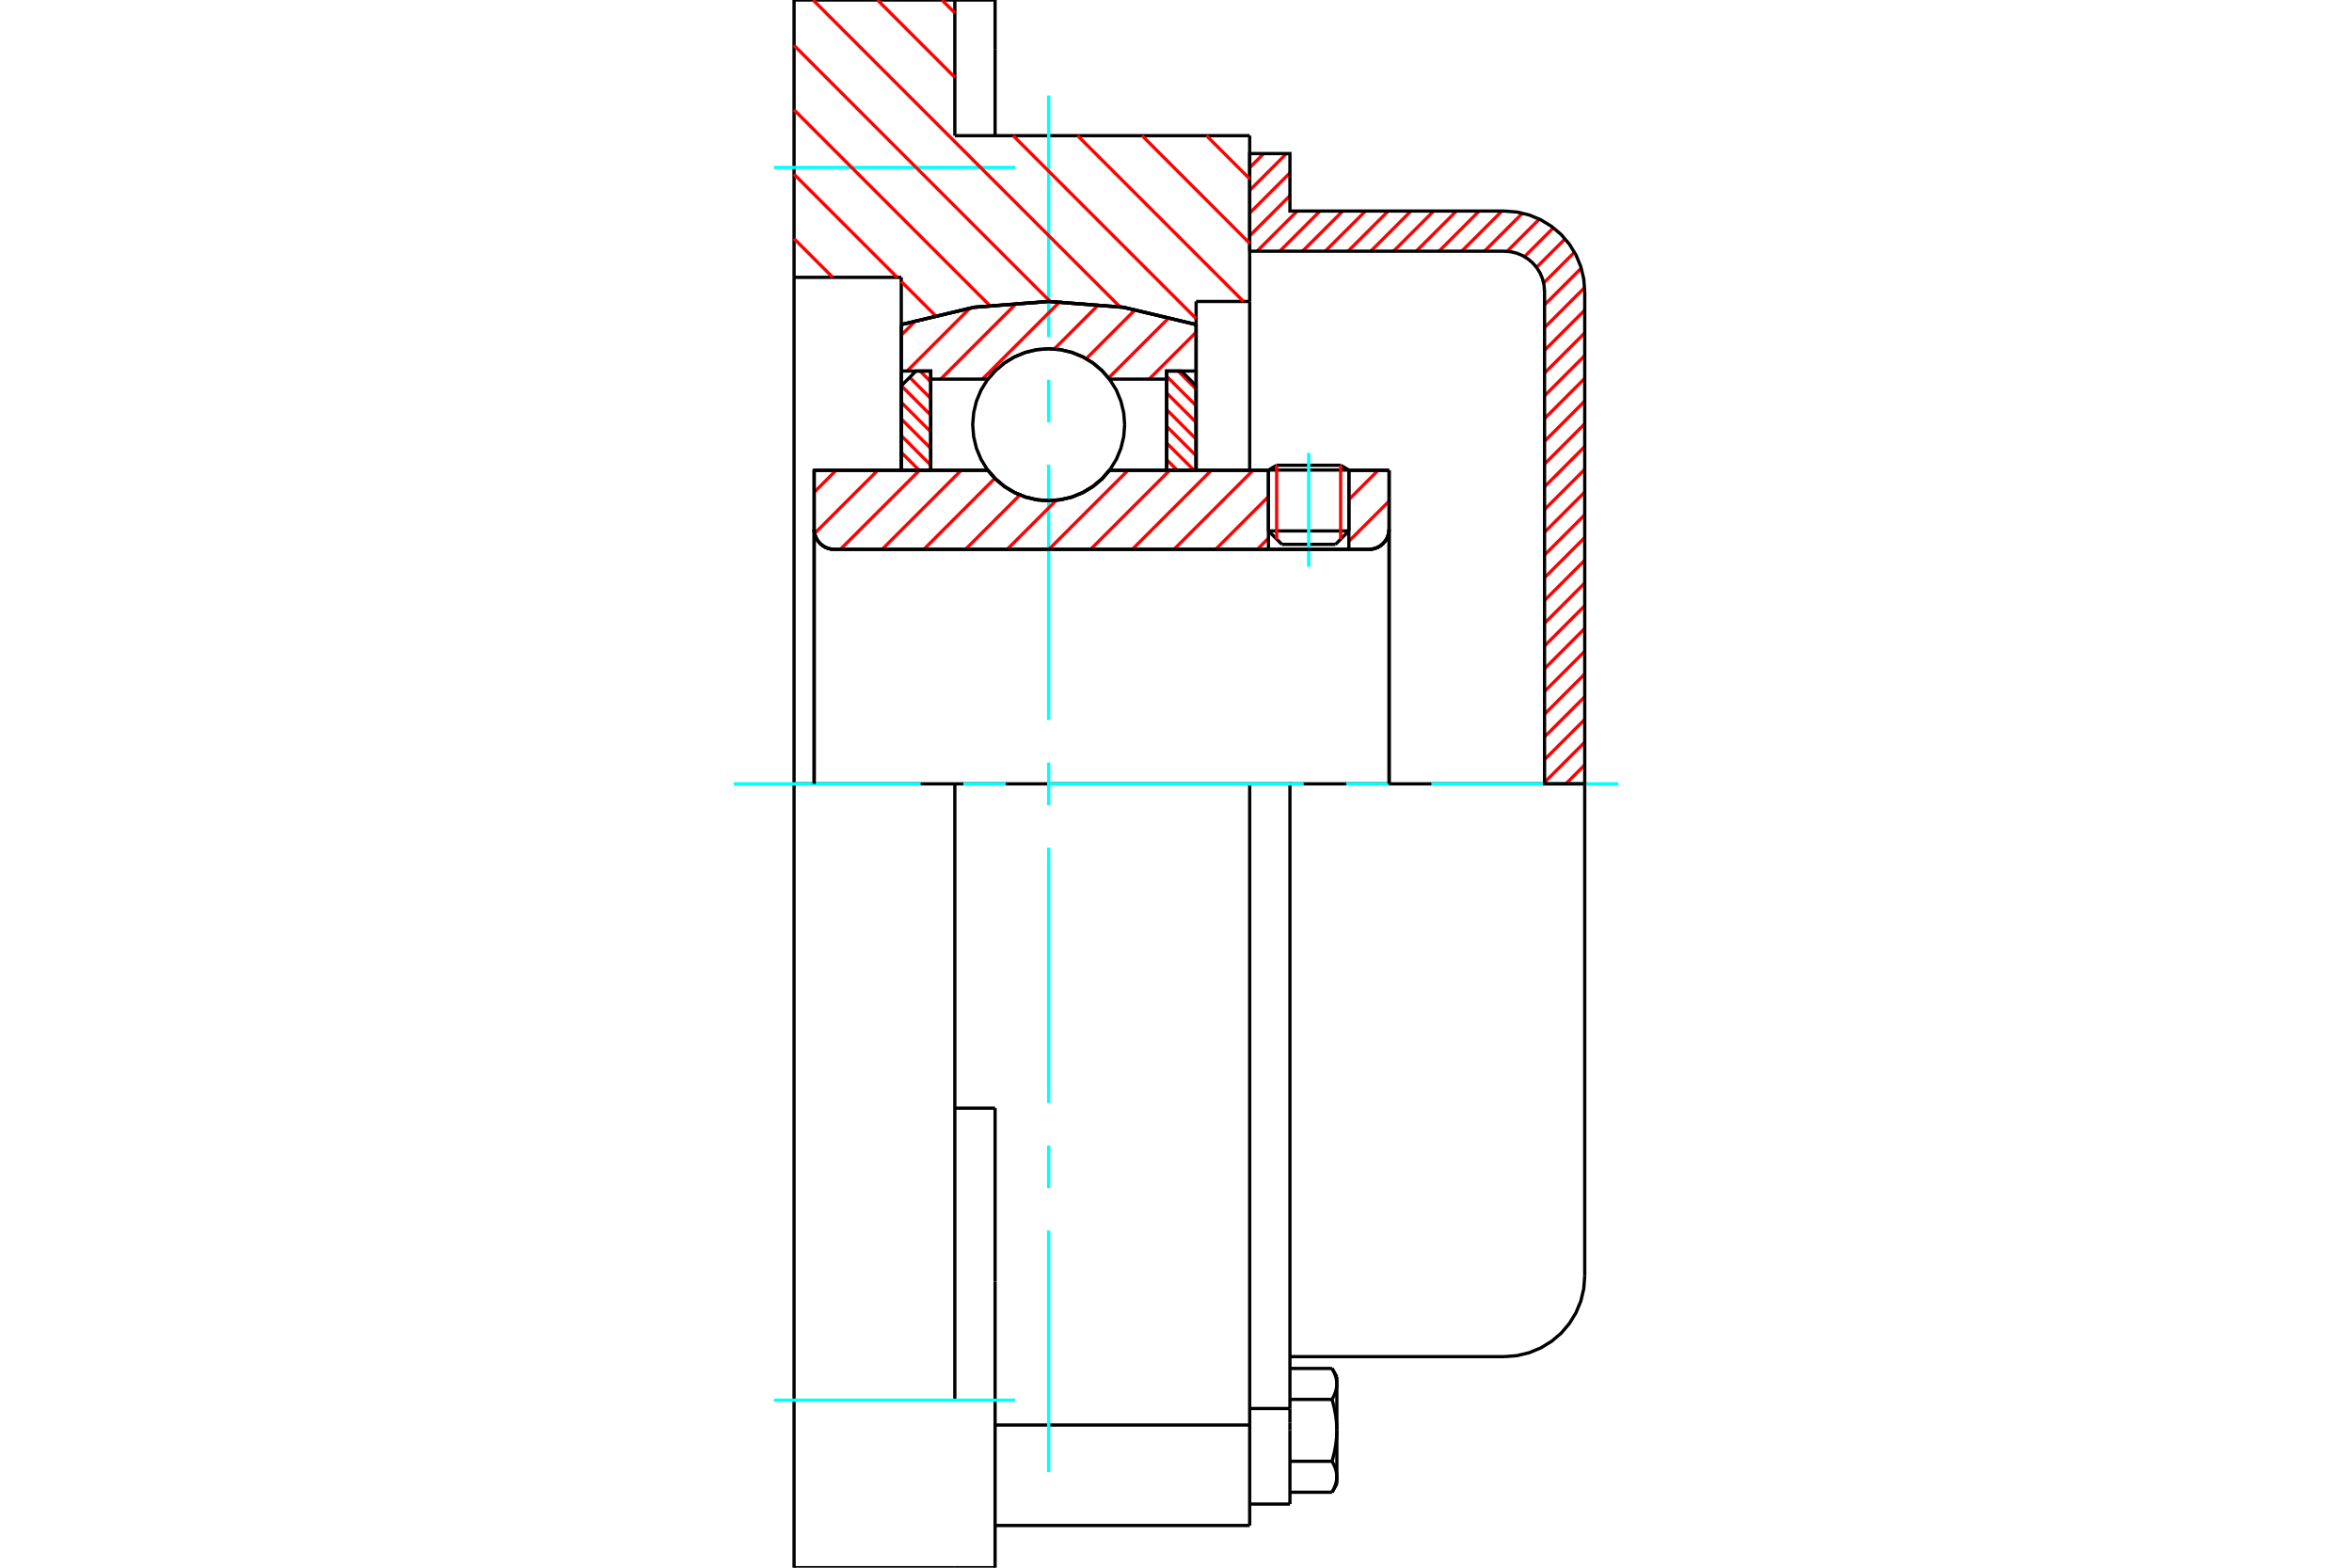 <?xml version="1.0" standalone="no"?>
<!DOCTYPE svg PUBLIC "-//W3C//DTD SVG 1.1//EN"
	"http://www.w3.org/Graphics/SVG/1.1/DTD/svg11.dtd">
<svg xmlns="http://www.w3.org/2000/svg" height="100%" width="100%" viewBox="0 0 36000 24000">
	<rect x="-1800" y="-1200" width="39600" height="26400" style="fill:#FFF"/>
	<g style="fill:none; fill-rule:evenodd" transform="matrix(1 0 0 1 0 0)">
		<g style="fill:none; stroke:#000; stroke-width:50; shape-rendering:geometricPrecision">
			<line x1="20646" y1="7196" x2="19415" y2="7196"/>
			<line x1="19541" y1="7123" x2="20520" y2="7123"/>
			<line x1="19415" y1="8128" x2="20646" y2="8128"/>
			<line x1="20441" y1="8334" x2="19621" y2="8334"/>
			<polyline points="20954,8410 21002,8406 21049,8395 21094,8377 21135,8351 21171,8320 21203,8283 21228,8242 21246,8198 21258,8151 21262,8103"/>
			<line x1="21262" y1="7200" x2="21262" y2="8103"/>
			<line x1="20646" y1="7200" x2="21262" y2="7200"/>
			<line x1="16982" y1="7200" x2="19415" y2="7200"/>
			<polyline points="15121,7200 15239,7335 15377,7450 15531,7542 15697,7610 15872,7651 16051,7665 16230,7651 16405,7610 16571,7542 16725,7450 16863,7335 16982,7200"/>
			<line x1="12462" y1="7200" x2="15121" y2="7200"/>
			<line x1="12462" y1="8103" x2="12462" y2="7200"/>
			<polyline points="12462,8103 12465,8151 12477,8198 12495,8242 12520,8283 12552,8320 12588,8351 12630,8377 12674,8395 12721,8406 12769,8410"/>
			<line x1="20954" y1="8410" x2="12769" y2="8410"/>
			<line x1="21262" y1="8103" x2="21262" y2="12000"/>
			<line x1="12462" y1="8103" x2="12462" y2="12000"/>
			<line x1="19541" y1="7123" x2="19415" y2="7196"/>
			<line x1="20646" y1="7196" x2="20520" y2="7123"/>
			<line x1="20441" y1="8334" x2="20646" y2="8128"/>
			<line x1="19415" y1="8128" x2="19621" y2="8334"/>
			<line x1="19415" y1="7196" x2="19415" y2="8128"/>
			<line x1="20646" y1="8128" x2="20646" y2="7196"/>
			<polyline points="20954,8410 21002,8406 21049,8395 21094,8377 21135,8351 21171,8320 21203,8283 21228,8242 21246,8198 21258,8151 21262,8103"/>
			<polyline points="12462,8103 12465,8151 12477,8198 12495,8242 12520,8283 12552,8320 12588,8351 12630,8377 12674,8395 12721,8406 12769,8410"/>
			<polyline points="19128,23354 19128,21897 19128,21816"/>
			<line x1="15231" y1="21816" x2="19128" y2="21816"/>
			<line x1="14615" y1="2077" x2="19128" y2="2077"/>
			<line x1="19128" y1="12000" x2="19128" y2="21816"/>
			<line x1="19128" y1="12000" x2="14615" y2="12000"/>
			<line x1="15231" y1="16965" x2="14615" y2="16965"/>
			<line x1="14615" y1="12000" x2="12154" y2="12000"/>
			<line x1="13795" y1="4246" x2="12154" y2="4246"/>
			<line x1="13795" y1="4969" x2="13795" y2="4246"/>
			<polyline points="18308,4969 17193,4704 16051,4615 14909,4704 13795,4969"/>
			<line x1="18308" y1="4615" x2="18308" y2="4969"/>
			<line x1="19128" y1="4615" x2="18308" y2="4615"/>
			<line x1="19128" y1="2077" x2="19128" y2="4615"/>
			<line x1="14615" y1="0" x2="14615" y2="2077"/>
			<line x1="12154" y1="0" x2="14615" y2="0"/>
			<line x1="12154" y1="4246" x2="12154" y2="0"/>
			<line x1="18308" y1="4969" x2="18308" y2="7200"/>
			<line x1="13795" y1="7200" x2="13795" y2="4969"/>
			<line x1="19128" y1="4615" x2="19128" y2="7200"/>
			<line x1="12154" y1="12000" x2="12154" y2="4246"/>
			<polyline points="12154,24000 12154,21436 12154,12000"/>
			<line x1="15231" y1="19623" x2="15231" y2="16965"/>
			<line x1="14615" y1="21436" x2="14615" y2="12000"/>
			<line x1="15231" y1="24000" x2="15231" y2="19623"/>
			<line x1="15231" y1="751" x2="15231" y2="0"/>
			<line x1="15231" y1="2077" x2="15231" y2="751"/>
			<line x1="12154" y1="24000" x2="14615" y2="24000"/>
			<line x1="15231" y1="23354" x2="19128" y2="23354"/>
			<line x1="15231" y1="0" x2="14615" y2="0"/>
			<line x1="14615" y1="24000" x2="15231" y2="24000"/>
			<line x1="19128" y1="21563" x2="19744" y2="21563"/>
			<line x1="19744" y1="21779" x2="19744" y2="21563"/>
			<line x1="19744" y1="21897" x2="19744" y2="21779"/>
			<line x1="19744" y1="23026" x2="19744" y2="21897"/>
			<polyline points="19744,21563 19744,12000 19128,12000"/>
			<polyline points="20388,21424 20393,21416 20397,21409 20401,21401 20404,21394 20408,21387 20412,21380 20415,21373 20419,21366 20422,21359 20425,21352 20428,21345 20430,21338 20433,21331 20436,21324 20438,21318 20440,21311 20443,21304 20445,21298 20447,21291 20448,21284 20450,21278 20452,21271 20453,21265 20454,21258 20456,21252 20457,21245 20458,21239 20459,21232 20459,21226 20460,21219 20461,21213 20461,21206 20461,21200 20461,21193 20462,21187"/>
			<polyline points="20462,21897 20461,21884 20461,21871 20461,21858 20461,21845 20460,21832 20459,21820 20459,21807 20458,21794 20457,21781 20456,21768 20454,21755 20453,21742 20452,21729 20450,21715 20448,21702 20447,21689 20445,21676 20443,21663 20440,21649 20438,21636 20436,21622 20433,21609 20430,21595 20428,21581 20425,21568 20422,21554 20419,21540 20415,21526 20412,21512 20408,21497 20404,21483 20401,21468 20397,21454 20393,21439 20388,21424"/>
			<line x1="20462" y1="21187" x2="20462" y2="21897"/>
			<polyline points="20462,22608 20461,22602 20461,22595 20461,22589 20461,22582 20460,22576 20459,22569 20459,22563 20458,22556 20457,22550 20456,22543 20454,22537 20453,22530 20452,22524 20450,22517 20448,22510 20447,22504 20445,22497 20443,22491 20440,22484 20438,22477 20436,22470 20433,22464 20430,22457 20428,22450 20425,22443 20422,22436 20419,22429 20415,22422 20412,22415 20408,22408 20404,22401 20401,22393 20397,22386 20393,22379 20388,22371"/>
			<line x1="20462" y1="21897" x2="20462" y2="22608"/>
			<polyline points="20388,22371 20393,22356 20397,22341 20401,22327 20404,22312 20408,22298 20412,22283 20415,22269 20419,22255 20422,22241 20425,22227 20428,22213 20430,22200 20433,22186 20436,22173 20438,22159 20440,22146 20443,22132 20445,22119 20447,22106 20448,22093 20450,22079 20452,22066 20453,22053 20454,22040 20456,22027 20457,22014 20458,22001 20459,21988 20459,21975 20460,21962 20461,21949 20461,21936 20461,21923 20461,21910 20462,21897"/>
			<line x1="20462" y1="22608" x2="20462" y2="22718"/>
			<polyline points="20388,22845 20393,22837 20397,22830 20401,22823 20404,22815 20408,22808 20412,22801 20415,22794 20419,22787 20422,22780 20425,22773 20428,22766 20430,22759 20433,22752 20436,22746 20438,22739 20440,22732 20443,22725 20445,22719 20447,22712 20448,22706 20450,22699 20452,22692 20453,22686 20454,22679 20456,22673 20457,22666 20458,22660 20459,22653 20459,22647 20460,22640 20461,22634 20461,22628 20461,22621 20461,22615 20462,22608"/>
			<polyline points="20462,21187 20461,21180 20461,21174 20461,21167 20461,21161 20460,21154 20459,21148 20459,21141 20458,21135 20457,21128 20456,21122 20454,21115 20453,21109 20452,21102 20450,21096 20448,21089 20447,21083 20445,21076 20443,21069 20440,21063 20438,21056 20436,21049 20433,21043 20430,21036 20428,21029 20425,21022 20422,21015 20419,21008 20415,21001 20412,20994 20408,20987 20404,20980 20401,20972 20397,20965 20393,20957 20388,20950"/>
			<line x1="20462" y1="21077" x2="20462" y2="21187"/>
			<line x1="19744" y1="22845" x2="20388" y2="22845"/>
			<line x1="19744" y1="22371" x2="20388" y2="22371"/>
			<line x1="19744" y1="21424" x2="20388" y2="21424"/>
			<line x1="19744" y1="20950" x2="20388" y2="20950"/>
			<polyline points="24256,12000 23026,12000 19744,12000"/>
			<line x1="24256" y1="19538" x2="24256" y2="12000"/>
			<line x1="19128" y1="23026" x2="19744" y2="23026"/>
			<line x1="20388" y1="22845" x2="20462" y2="22718"/>
			<line x1="20462" y1="21077" x2="20388" y2="20950"/>
			<polyline points="23026,20769 23218,20754 23406,20709 23584,20635 23749,20534 23896,20409 24021,20262 24122,20097 24196,19919 24241,19731 24256,19538"/>
			<line x1="19744" y1="20769" x2="23026" y2="20769"/>
		</g>
		<g style="fill:none; stroke:#0FF; stroke-width:50; shape-rendering:geometricPrecision">
			<line x1="20031" y1="8677" x2="20031" y2="6934"/>
			<line x1="16051" y1="22538" x2="16051" y2="18838"/>
			<line x1="16051" y1="18187" x2="16051" y2="17536"/>
			<line x1="16051" y1="16885" x2="16051" y2="12977"/>
			<line x1="16051" y1="12326" x2="16051" y2="11674"/>
			<line x1="16051" y1="11023" x2="16051" y2="7115"/>
			<line x1="16051" y1="6464" x2="16051" y2="5813"/>
			<line x1="16051" y1="5162" x2="16051" y2="1462"/>
			<line x1="11231" y1="12000" x2="14092" y2="12000"/>
			<line x1="14744" y1="12000" x2="15395" y2="12000"/>
			<line x1="16046" y1="12000" x2="19954" y2="12000"/>
			<line x1="20605" y1="12000" x2="21256" y2="12000"/>
			<line x1="21908" y1="12000" x2="24769" y2="12000"/>
			<line x1="11846" y1="2564" x2="15538" y2="2564"/>
			<line x1="11846" y1="21436" x2="15538" y2="21436"/>
		</g>
		<g style="fill:none; stroke:#F00; stroke-width:50; shape-rendering:geometricPrecision">
			<line x1="24256" y1="11710" x2="23967" y2="12000"/>
			<line x1="24256" y1="11362" x2="23641" y2="11977"/>
			<line x1="24256" y1="11014" x2="23641" y2="11629"/>
			<line x1="24256" y1="10666" x2="23641" y2="11281"/>
			<line x1="24256" y1="10318" x2="23641" y2="10933"/>
			<line x1="24256" y1="9970" x2="23641" y2="10585"/>
			<line x1="24256" y1="9621" x2="23641" y2="10237"/>
			<line x1="24256" y1="9273" x2="23641" y2="9889"/>
			<line x1="24256" y1="8925" x2="23641" y2="9541"/>
			<line x1="24256" y1="8577" x2="23641" y2="9192"/>
			<line x1="24256" y1="8229" x2="23641" y2="8844"/>
			<line x1="24256" y1="7881" x2="23641" y2="8496"/>
			<line x1="24256" y1="7533" x2="23641" y2="8148"/>
			<line x1="24256" y1="7185" x2="23641" y2="7800"/>
			<line x1="24256" y1="6836" x2="23641" y2="7452"/>
			<line x1="24256" y1="6488" x2="23641" y2="7104"/>
			<line x1="24256" y1="6140" x2="23641" y2="6756"/>
			<line x1="24256" y1="5792" x2="23641" y2="6408"/>
			<line x1="24256" y1="5444" x2="23641" y2="6059"/>
			<line x1="24256" y1="5096" x2="23641" y2="5711"/>
			<line x1="24256" y1="4748" x2="23641" y2="5363"/>
			<line x1="24255" y1="4402" x2="23641" y2="5015"/>
			<line x1="24203" y1="4105" x2="23641" y2="4667"/>
			<line x1="24099" y1="3861" x2="23627" y2="4333"/>
			<line x1="23956" y1="3656" x2="23518" y2="4093"/>
			<line x1="23777" y1="3487" x2="23334" y2="3929"/>
			<line x1="23562" y1="3354" x2="23068" y2="3848"/>
			<line x1="23304" y1="3263" x2="22721" y2="3846"/>
			<line x1="22989" y1="3231" x2="22373" y2="3846"/>
			<line x1="22640" y1="3231" x2="22025" y2="3846"/>
			<line x1="22292" y1="3231" x2="21677" y2="3846"/>
			<line x1="21944" y1="3231" x2="21329" y2="3846"/>
			<line x1="21596" y1="3231" x2="20981" y2="3846"/>
			<line x1="21248" y1="3231" x2="20633" y2="3846"/>
			<line x1="20900" y1="3231" x2="20284" y2="3846"/>
			<line x1="20552" y1="3231" x2="19936" y2="3846"/>
			<line x1="20204" y1="3231" x2="19588" y2="3846"/>
			<line x1="19856" y1="3231" x2="19240" y2="3846"/>
			<line x1="19744" y1="2995" x2="19128" y2="3610"/>
			<line x1="19744" y1="2646" x2="19128" y2="3262"/>
			<line x1="19691" y1="2351" x2="19128" y2="2914"/>
			<line x1="19343" y1="2351" x2="19128" y2="2566"/>
		</g>
		<g style="fill:none; stroke:#000; stroke-width:50; shape-rendering:geometricPrecision">
			<polyline points="19128,3846 19128,2351 19744,2351 19744,3231 23026,3231"/>
			<polyline points="24256,4462 24241,4269 24196,4081 24122,3903 24021,3738 23896,3591 23749,3466 23584,3365 23406,3291 23218,3246 23026,3231"/>
			<polyline points="24256,4462 24256,12000 23641,12000 23641,4462 23633,4365 23611,4271 23574,4182 23523,4100 23461,4026 23387,3964 23305,3913 23216,3876 23122,3854 23026,3846 19128,3846"/>
		</g>
		<g style="fill:none; stroke:#F00; stroke-width:50; shape-rendering:geometricPrecision">
			<line x1="18467" y1="2077" x2="19128" y2="2738"/>
			<line x1="17481" y1="2077" x2="19128" y2="3725"/>
			<line x1="14417" y1="0" x2="14615" y2="198"/>
			<line x1="16494" y1="2077" x2="19033" y2="4615"/>
			<line x1="13431" y1="0" x2="14615" y2="1184"/>
			<line x1="15508" y1="2077" x2="18308" y2="4877"/>
			<line x1="12445" y1="0" x2="17145" y2="4700"/>
			<line x1="12154" y1="695" x2="16075" y2="4617"/>
			<line x1="12154" y1="1682" x2="15145" y2="4673"/>
			<line x1="12154" y1="2668" x2="13732" y2="4246"/>
			<line x1="13795" y1="4309" x2="14312" y2="4826"/>
			<line x1="12154" y1="3654" x2="12746" y2="4246"/>
		</g>
		<g style="fill:none; stroke:#000; stroke-width:50; shape-rendering:geometricPrecision">
			<polyline points="18308,4969 17193,4704 16051,4615 14909,4704 13795,4969"/>
		</g>
		<g style="fill:none; stroke:#F00; stroke-width:50; shape-rendering:geometricPrecision">
			<line x1="20520" y1="7123" x2="20520" y2="8254"/>
			<line x1="19541" y1="8254" x2="19541" y2="7123"/>
			<line x1="13795" y1="7180" x2="13815" y2="7200"/>
			<line x1="13795" y1="6925" x2="14070" y2="7200"/>
			<line x1="13795" y1="6669" x2="14246" y2="7121"/>
			<line x1="13795" y1="6414" x2="14246" y2="6865"/>
			<line x1="13795" y1="6159" x2="14246" y2="6610"/>
			<line x1="13796" y1="5905" x2="14246" y2="6355"/>
			<line x1="13924" y1="5777" x2="14246" y2="6100"/>
			<line x1="14082" y1="5680" x2="14246" y2="5844"/>
		</g>
		<g style="fill:none; stroke:#000; stroke-width:50; shape-rendering:geometricPrecision">
			<polyline points="14246,7200 14246,5680 14021,5680 13795,5906 13795,7200 14246,7200"/>
		</g>
		<g style="fill:none; stroke:#F00; stroke-width:50; shape-rendering:geometricPrecision">
			<line x1="18032" y1="5680" x2="18308" y2="5956"/>
			<line x1="17856" y1="5760" x2="18308" y2="6211"/>
			<line x1="17856" y1="6015" x2="18308" y2="6466"/>
			<line x1="17856" y1="6270" x2="18308" y2="6722"/>
			<line x1="17856" y1="6526" x2="18308" y2="6977"/>
			<line x1="17856" y1="6781" x2="18276" y2="7200"/>
			<line x1="17856" y1="7036" x2="18020" y2="7200"/>
		</g>
		<g style="fill:none; stroke:#000; stroke-width:50; shape-rendering:geometricPrecision">
			<polyline points="17856,7200 17856,5680 18082,5680 18308,5906 18308,7200 17856,7200"/>
			<polyline points="17214,6502 17200,6320 17157,6143 17088,5974 16992,5819 16874,5680 16735,5561 16579,5466 16411,5396 16233,5353 16051,5339 15869,5353 15692,5396 15523,5466 15368,5561 15229,5680 15110,5819 15015,5974 14945,6143 14903,6320 14888,6502 14903,6684 14945,6862 15015,7030 15110,7186 15229,7325 15368,7443 15523,7538 15692,7608 15869,7651 16051,7665 16233,7651 16411,7608 16579,7538 16735,7443 16874,7325 16992,7186 17088,7030 17157,6862 17200,6684 17214,6502"/>
		</g>
		<g style="fill:none; stroke:#F00; stroke-width:50; shape-rendering:geometricPrecision">
			<line x1="18308" y1="5086" x2="17589" y2="5804"/>
			<line x1="17903" y1="4853" x2="16968" y2="5787"/>
			<line x1="17380" y1="4737" x2="16626" y2="5491"/>
			<line x1="16820" y1="4659" x2="16136" y2="5343"/>
			<line x1="16220" y1="4621" x2="15036" y2="5804"/>
			<line x1="15571" y1="4631" x2="14398" y2="5804"/>
			<line x1="14846" y1="4718" x2="13884" y2="5680"/>
			<line x1="14024" y1="4902" x2="13795" y2="5131"/>
		</g>
		<g style="fill:none; stroke:#000; stroke-width:50; shape-rendering:geometricPrecision">
			<polyline points="13795,7200 13795,5680 13795,4969"/>
			<polyline points="18308,4969 17193,4704 16051,4615 14909,4704 13795,4969"/>
			<polyline points="18308,4969 18308,5680 17856,5680 17856,5804 17856,7200"/>
			<polyline points="17856,5804 16982,5804 16863,5669 16725,5554 16571,5462 16405,5394 16230,5353 16051,5339 15872,5353 15697,5394 15531,5462 15377,5554 15239,5669 15121,5804 14246,5804 14246,7200"/>
			<polyline points="14246,5804 14246,5680 13795,5680"/>
			<line x1="18308" y1="5680" x2="18308" y2="7200"/>
		</g>
		<g style="fill:none; stroke:#F00; stroke-width:50; shape-rendering:geometricPrecision">
			<line x1="21262" y1="7671" x2="20646" y2="8286"/>
			<line x1="21094" y1="7200" x2="20646" y2="7648"/>
			<line x1="19415" y1="8240" x2="19245" y2="8410"/>
			<line x1="19415" y1="7602" x2="18607" y2="8410"/>
			<line x1="19179" y1="7200" x2="17969" y2="8410"/>
			<line x1="18541" y1="7200" x2="17331" y2="8410"/>
			<line x1="17903" y1="7200" x2="16693" y2="8410"/>
			<line x1="17265" y1="7200" x2="16054" y2="8410"/>
			<line x1="16168" y1="7659" x2="15416" y2="8410"/>
			<line x1="15610" y1="7578" x2="14778" y2="8410"/>
			<line x1="15227" y1="7323" x2="14140" y2="8410"/>
			<line x1="14712" y1="7200" x2="13502" y2="8410"/>
			<line x1="14074" y1="7200" x2="12863" y2="8410"/>
			<line x1="13435" y1="7200" x2="12468" y2="8167"/>
			<line x1="12797" y1="7200" x2="12462" y2="7536"/>
		</g>
		<g style="fill:none; stroke:#000; stroke-width:50; shape-rendering:geometricPrecision">
			<line x1="21262" y1="12000" x2="21262" y2="7200"/>
			<polyline points="20954,8410 21002,8406 21049,8395 21094,8377 21135,8351 21171,8320 21203,8283 21228,8242 21246,8198 21258,8151 21262,8103"/>
			<polyline points="20954,8410 20646,8410 20646,7200"/>
			<polyline points="20646,8410 19415,8410 19415,7200"/>
			<line x1="19415" y1="8410" x2="12769" y2="8410"/>
			<polyline points="12462,8103 12465,8151 12477,8198 12495,8242 12520,8283 12552,8320 12588,8351 12630,8377 12674,8395 12721,8406 12769,8410"/>
			<polyline points="12462,8103 12462,7200 12913,7200 15121,7200 15239,7335 15377,7450 15531,7542 15697,7610 15872,7651 16051,7665 16230,7651 16405,7610 16571,7542 16725,7450 16863,7335 16982,7200 19415,7200"/>
			<line x1="20646" y1="7200" x2="21262" y2="7200"/>
			<line x1="12462" y1="12000" x2="12462" y2="8103"/>
		</g>
	</g>
</svg>
